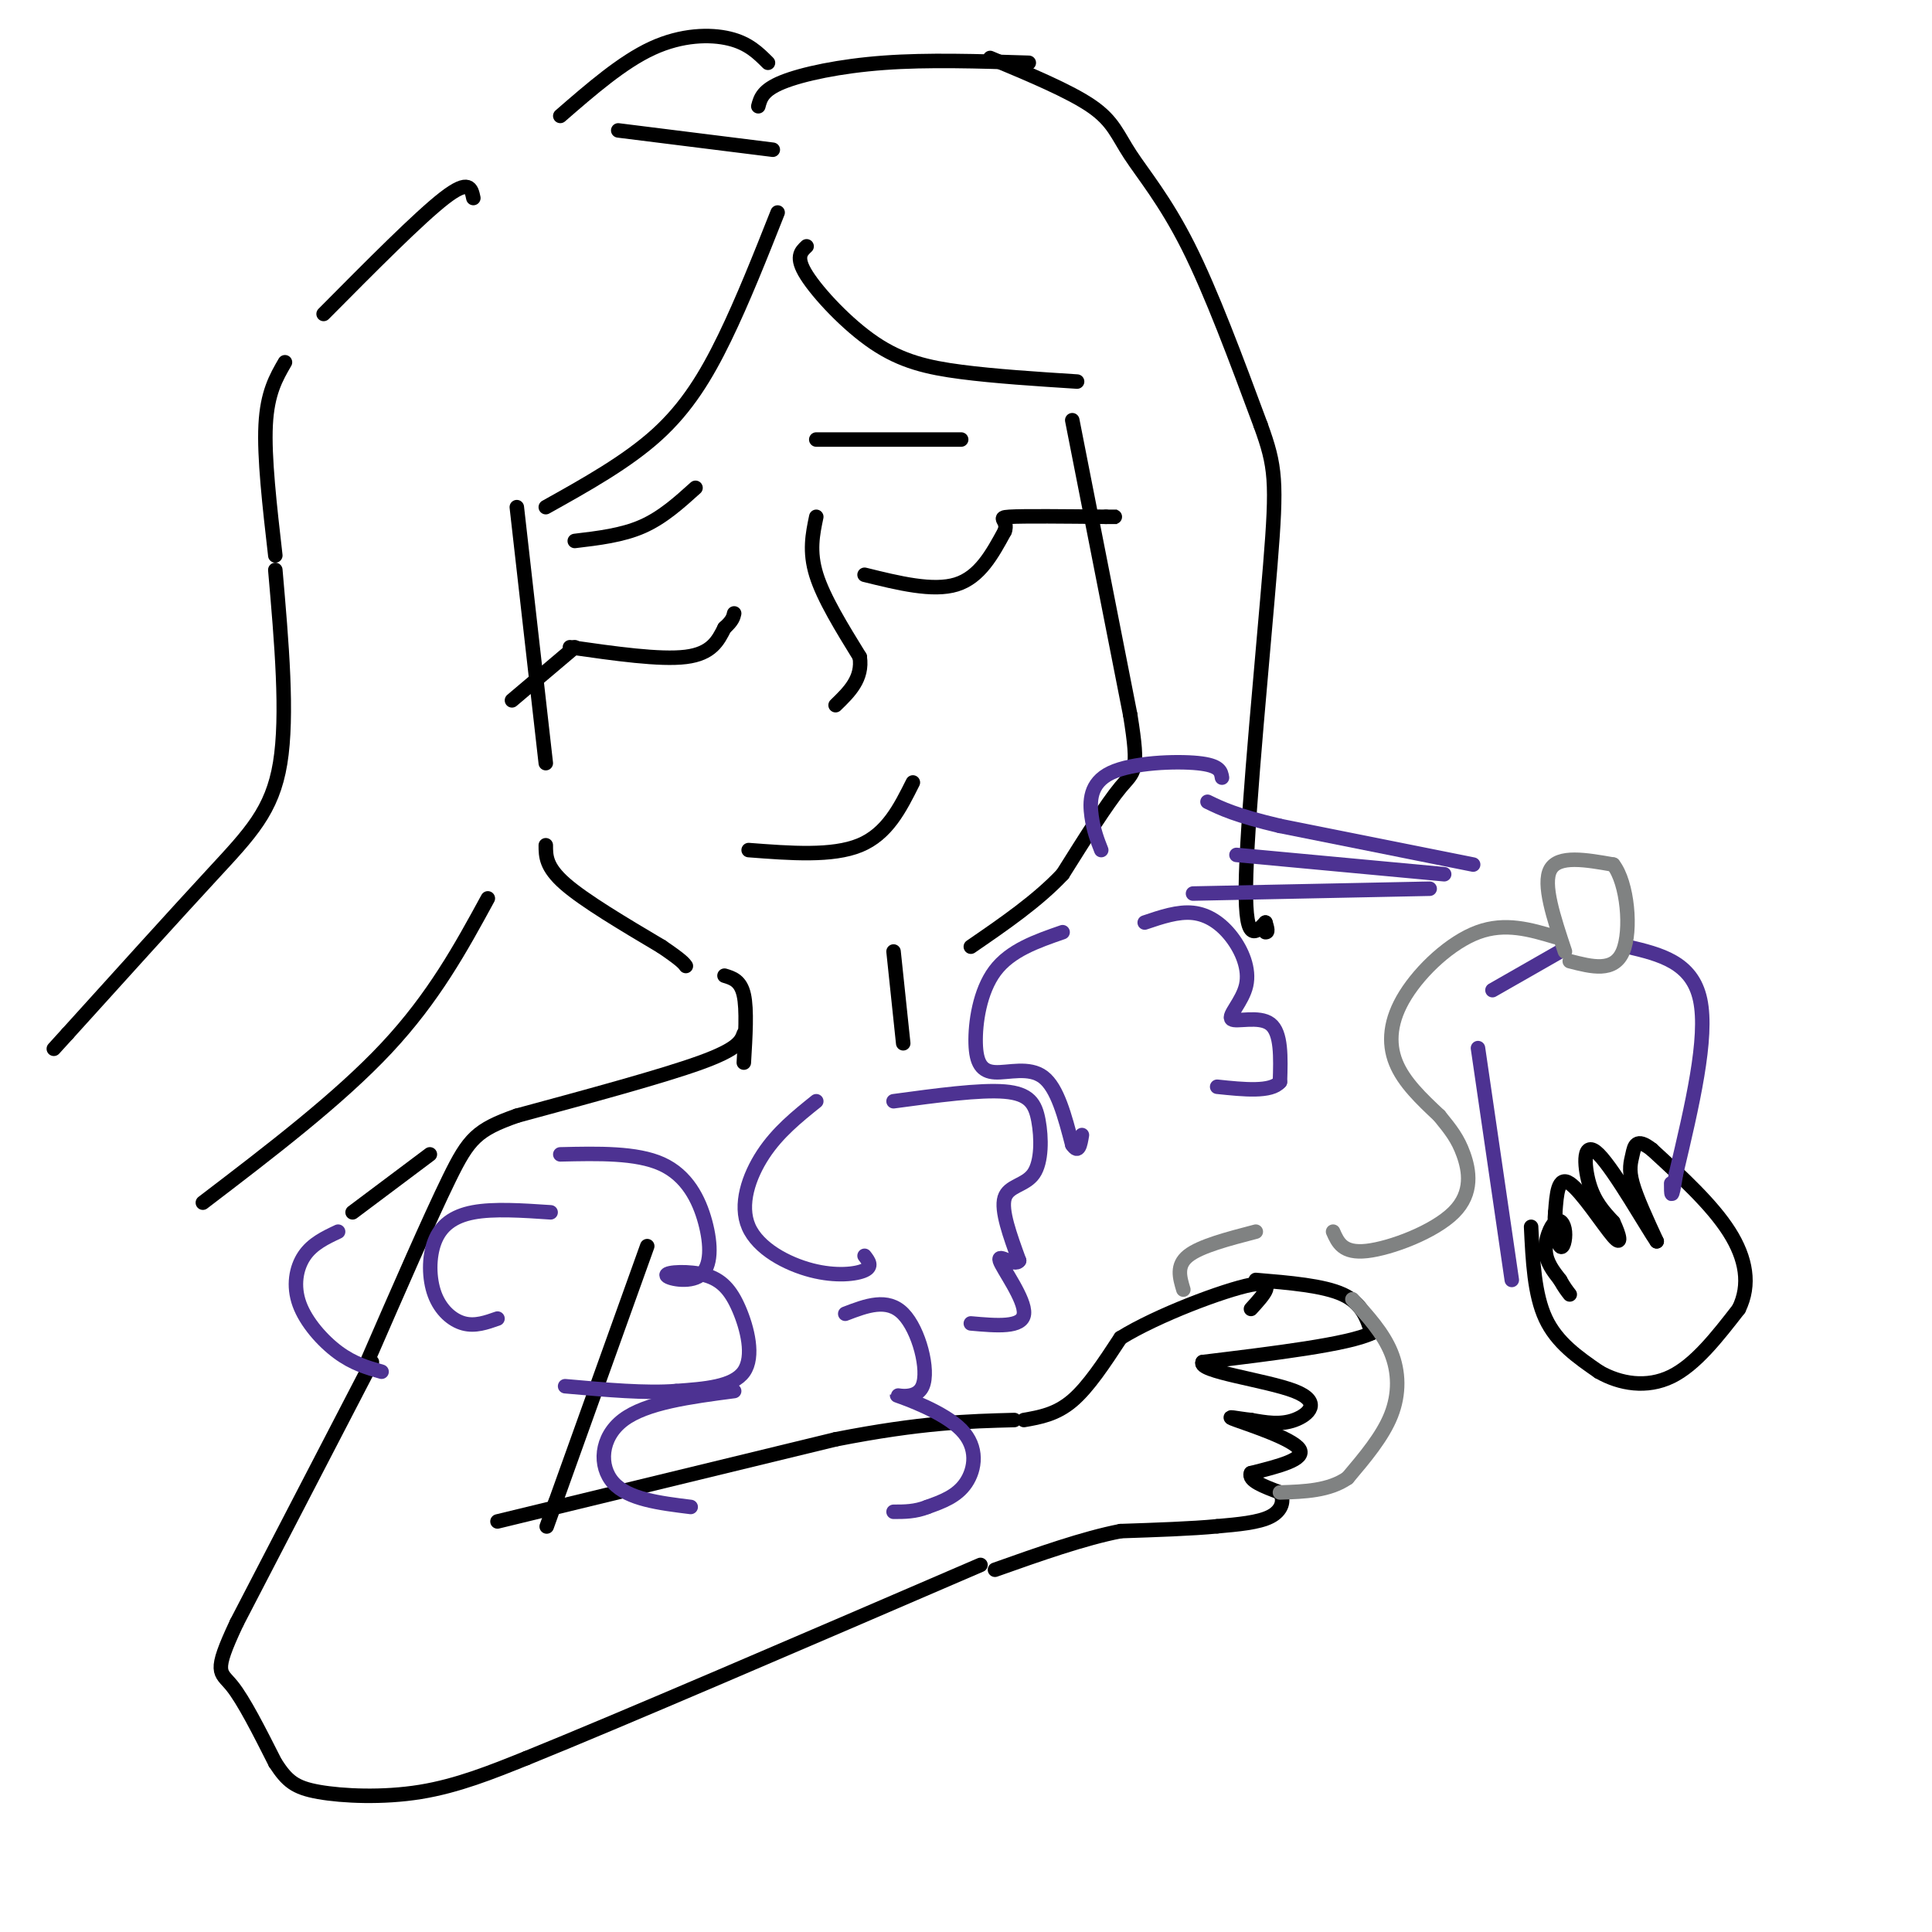 <svg viewBox='0 0 400 400' version='1.1' xmlns='http://www.w3.org/2000/svg' xmlns:xlink='http://www.w3.org/1999/xlink'><g fill='none' stroke='rgb(0,0,0)' stroke-width='3' stroke-linecap='round' stroke-linejoin='round'><path d='M98,41c-0.417,-2.000 -0.833,-4.000 -6,0c-5.167,4.000 -15.083,14.000 -25,24'/><path d='M59,75c-1.833,3.167 -3.667,6.333 -4,13c-0.333,6.667 0.833,16.833 2,27'/><path d='M57,118c1.311,15.067 2.622,30.133 1,40c-1.622,9.867 -6.178,14.533 -14,23c-7.822,8.467 -18.911,20.733 -30,33'/><path d='M14,214c-5.000,5.500 -2.500,2.750 0,0'/><path d='M101,186c-5.583,10.250 -11.167,20.500 -21,31c-9.833,10.500 -23.917,21.250 -38,32'/><path d='M89,239c0.000,0.000 -16.000,12.000 -16,12'/><path d='M107,105c0.000,0.000 6.000,53.000 6,53'/><path d='M113,105c8.400,-4.689 16.800,-9.378 23,-15c6.200,-5.622 10.200,-12.178 14,-20c3.800,-7.822 7.400,-16.911 11,-26'/><path d='M167,51c-1.190,1.119 -2.381,2.238 0,6c2.381,3.762 8.333,10.167 14,14c5.667,3.833 11.048,5.095 18,6c6.952,0.905 15.476,1.452 24,2'/><path d='M128,27c0.000,0.000 32.000,4.000 32,4'/><path d='M157,22c0.444,-1.667 0.889,-3.333 5,-5c4.111,-1.667 11.889,-3.333 21,-4c9.111,-0.667 19.556,-0.333 30,0'/><path d='M116,24c6.422,-5.578 12.844,-11.156 19,-14c6.156,-2.844 12.044,-2.956 16,-2c3.956,0.956 5.978,2.978 8,5'/><path d='M205,12c8.238,3.440 16.476,6.881 21,10c4.524,3.119 5.333,5.917 8,10c2.667,4.083 7.190,9.452 12,19c4.810,9.548 9.905,23.274 15,37'/><path d='M261,88c3.119,8.595 3.417,11.583 2,29c-1.417,17.417 -4.548,49.262 -5,64c-0.452,14.738 1.774,12.369 4,10'/><path d='M262,191c0.667,2.000 0.333,2.000 0,2'/><path d='M222,87c0.000,0.000 12.000,61.000 12,61'/><path d='M234,148c1.956,12.022 0.844,11.578 -2,15c-2.844,3.422 -7.422,10.711 -12,18'/><path d='M220,181c-5.167,5.500 -12.083,10.250 -19,15'/><path d='M118,134c9.333,1.333 18.667,2.667 24,2c5.333,-0.667 6.667,-3.333 8,-6'/><path d='M150,130c1.667,-1.500 1.833,-2.250 2,-3'/><path d='M119,134c0.000,0.000 -13.000,11.000 -13,11'/><path d='M179,119c7.083,1.750 14.167,3.500 19,2c4.833,-1.500 7.417,-6.250 10,-11'/><path d='M208,110c0.889,-2.378 -1.889,-2.822 1,-3c2.889,-0.178 11.444,-0.089 20,0'/><path d='M229,107c3.500,0.000 2.250,0.000 1,0'/><path d='M119,112c4.917,-0.583 9.833,-1.167 14,-3c4.167,-1.833 7.583,-4.917 11,-8'/><path d='M169,91c0.000,0.000 30.000,0.000 30,0'/><path d='M155,176c8.667,0.667 17.333,1.333 23,-1c5.667,-2.333 8.333,-7.667 11,-13'/><path d='M169,107c-0.750,3.583 -1.500,7.167 0,12c1.500,4.833 5.250,10.917 9,17'/><path d='M178,136c0.667,4.500 -2.167,7.250 -5,10'/><path d='M113,175c0.000,2.250 0.000,4.500 4,8c4.000,3.500 12.000,8.250 20,13'/><path d='M137,196c4.167,2.833 4.583,3.417 5,4'/><path d='M150,202c1.667,0.500 3.333,1.000 4,4c0.667,3.000 0.333,8.500 0,14'/><path d='M185,197c0.000,0.000 2.000,19.000 2,19'/><path d='M154,214c-0.583,1.583 -1.167,3.167 -9,6c-7.833,2.833 -22.917,6.917 -38,11'/><path d='M107,231c-8.267,2.911 -9.933,4.689 -14,13c-4.067,8.311 -10.533,23.156 -17,38'/><path d='M77,282c0.000,0.000 -28.000,54.000 -28,54'/><path d='M49,336c-4.978,10.578 -3.422,10.022 -1,13c2.422,2.978 5.711,9.489 9,16'/><path d='M57,365c2.440,3.750 4.042,5.125 9,6c4.958,0.875 13.274,1.250 21,0c7.726,-1.250 14.863,-4.125 22,-7'/><path d='M109,364c19.333,-7.833 56.667,-23.917 94,-40'/><path d='M134,258c0.000,0.000 -19.000,53.000 -19,53'/><path d='M115,311c-3.167,8.833 -1.583,4.417 0,0'/><path d='M103,315c0.000,0.000 70.000,-17.000 70,-17'/><path d='M173,298c17.833,-3.500 27.417,-3.750 37,-4'/><path d='M212,294c3.333,-0.583 6.667,-1.167 10,-4c3.333,-2.833 6.667,-7.917 10,-13'/><path d='M232,277c7.556,-4.689 21.444,-9.911 27,-11c5.556,-1.089 2.778,1.956 0,5'/><path d='M260,265c7.000,0.583 14.000,1.167 18,3c4.000,1.833 5.000,4.917 6,8'/><path d='M284,276c-4.833,2.333 -19.917,4.167 -35,6'/><path d='M249,282c-1.226,1.929 13.208,3.750 19,6c5.792,2.250 2.940,4.929 0,6c-2.940,1.071 -5.970,0.536 -9,0'/><path d='M259,294c-2.964,-0.298 -5.875,-1.042 -3,0c2.875,1.042 11.536,3.869 13,6c1.464,2.131 -4.268,3.565 -10,5'/><path d='M259,305c-0.667,1.500 2.667,2.750 6,4'/><path d='M265,309c0.978,1.644 0.422,3.756 -2,5c-2.422,1.244 -6.711,1.622 -11,2'/><path d='M252,316c-5.167,0.500 -12.583,0.750 -20,1'/><path d='M232,317c-7.667,1.500 -16.833,4.750 -26,8'/></g>
<g fill='none' stroke='rgb(128,130,130)' stroke-width='3' stroke-linecap='round' stroke-linejoin='round'><path d='M245,267c-0.750,-2.500 -1.500,-5.000 1,-7c2.500,-2.000 8.250,-3.500 14,-5'/><path d='M280,269c3.178,3.489 6.356,6.978 8,11c1.644,4.022 1.756,8.578 0,13c-1.756,4.422 -5.378,8.711 -9,13'/><path d='M279,306c-3.833,2.667 -8.917,2.833 -14,3'/></g>
<g fill='none' stroke='rgb(0,0,0)' stroke-width='3' stroke-linecap='round' stroke-linejoin='round'><path d='M317,254c0.333,7.000 0.667,14.000 3,19c2.333,5.000 6.667,8.000 11,11'/><path d='M331,284c4.422,2.556 9.978,3.444 15,1c5.022,-2.444 9.511,-8.222 14,-14'/><path d='M360,271c2.444,-4.978 1.556,-10.422 -2,-16c-3.556,-5.578 -9.778,-11.289 -16,-17'/><path d='M342,238c-3.321,-2.619 -3.625,-0.667 -4,1c-0.375,1.667 -0.821,3.048 0,6c0.821,2.952 2.911,7.476 5,12'/><path d='M343,257c-1.762,-2.476 -8.667,-14.667 -12,-18c-3.333,-3.333 -3.095,2.190 -2,6c1.095,3.810 3.048,5.905 5,8'/><path d='M334,253c1.274,2.643 1.958,5.250 0,3c-1.958,-2.250 -6.560,-9.357 -9,-11c-2.440,-1.643 -2.720,2.179 -3,6'/><path d='M322,251c-0.320,2.643 0.381,6.250 1,7c0.619,0.750 1.156,-1.356 1,-3c-0.156,-1.644 -1.003,-2.827 -2,-2c-0.997,0.827 -2.142,3.665 -2,6c0.142,2.335 1.571,4.168 3,6'/><path d='M323,265c0.833,1.500 1.417,2.250 2,3'/></g>
<g fill='none' stroke='rgb(77,50,146)' stroke-width='3' stroke-linecap='round' stroke-linejoin='round'><path d='M313,265c0.000,0.000 -7.000,-48.000 -7,-48'/><path d='M309,205c0.000,0.000 14.000,-8.000 14,-8'/><path d='M337,196c6.667,1.583 13.333,3.167 15,11c1.667,7.833 -1.667,21.917 -5,36'/><path d='M347,243c-1.000,6.333 -1.000,4.167 -1,2'/></g>
<g fill='none' stroke='rgb(128,130,130)' stroke-width='3' stroke-linecap='round' stroke-linejoin='round'><path d='M324,197c-2.333,-7.000 -4.667,-14.000 -3,-17c1.667,-3.000 7.333,-2.000 13,-1'/><path d='M334,179c2.956,3.756 3.844,13.644 2,18c-1.844,4.356 -6.422,3.178 -11,2'/><path d='M322,194c-5.179,-1.542 -10.357,-3.083 -16,-1c-5.643,2.083 -11.750,7.792 -15,13c-3.250,5.208 -3.643,9.917 -2,14c1.643,4.083 5.321,7.542 9,11'/><path d='M298,231c2.381,2.927 3.834,4.743 5,8c1.166,3.257 2.045,7.954 -2,12c-4.045,4.046 -13.013,7.442 -18,8c-4.987,0.558 -5.994,-1.721 -7,-4'/></g>
<g fill='none' stroke='rgb(77,50,146)' stroke-width='3' stroke-linecap='round' stroke-linejoin='round'><path d='M305,179c0.000,0.000 -40.000,-8.000 -40,-8'/><path d='M265,171c-9.167,-2.167 -12.083,-3.583 -15,-5'/><path d='M256,177c0.000,0.000 43.000,4.000 43,4'/><path d='M296,184c0.000,0.000 -49.000,1.000 -49,1'/><path d='M253,161c-0.208,-1.268 -0.417,-2.536 -5,-3c-4.583,-0.464 -13.542,-0.125 -18,2c-4.458,2.125 -4.417,6.036 -4,9c0.417,2.964 1.208,4.982 2,7'/><path d='M220,193c-5.413,1.879 -10.826,3.758 -14,8c-3.174,4.242 -4.108,10.848 -4,15c0.108,4.152 1.260,5.848 4,6c2.740,0.152 7.069,-1.242 10,1c2.931,2.242 4.466,8.121 6,14'/><path d='M222,237c1.333,2.000 1.667,0.000 2,-2'/><path d='M237,191c3.452,-1.168 6.904,-2.336 10,-2c3.096,0.336 5.835,2.176 8,5c2.165,2.824 3.756,6.633 3,10c-0.756,3.367 -3.857,6.291 -3,7c0.857,0.709 5.674,-0.797 8,1c2.326,1.797 2.163,6.899 2,12'/><path d='M265,224c-1.833,2.167 -7.417,1.583 -13,1'/><path d='M169,228c-4.003,3.219 -8.006,6.437 -11,11c-2.994,4.563 -4.978,10.470 -3,15c1.978,4.530 7.917,7.681 13,9c5.083,1.319 9.309,0.805 11,0c1.691,-0.805 0.845,-1.903 0,-3'/><path d='M185,228c8.951,-1.211 17.901,-2.421 23,-2c5.099,0.421 6.346,2.474 7,6c0.654,3.526 0.715,8.526 -1,11c-1.715,2.474 -5.204,2.421 -6,5c-0.796,2.579 1.102,7.789 3,13'/><path d='M211,261c-0.869,1.381 -4.542,-1.667 -4,0c0.542,1.667 5.298,8.048 5,11c-0.298,2.952 -5.649,2.476 -11,2'/><path d='M152,288c-9.133,1.200 -18.267,2.400 -23,6c-4.733,3.600 -5.067,9.600 -2,13c3.067,3.400 9.533,4.200 16,5'/><path d='M175,272c4.367,-1.674 8.734,-3.347 12,0c3.266,3.347 5.430,11.715 4,15c-1.430,3.285 -6.456,1.489 -5,2c1.456,0.511 9.392,3.330 13,7c3.608,3.670 2.888,8.191 1,11c-1.888,2.809 -4.944,3.904 -8,5'/><path d='M192,312c-2.500,1.000 -4.750,1.000 -7,1'/><path d='M114,251c-5.893,-0.396 -11.786,-0.791 -16,0c-4.214,0.791 -6.748,2.769 -8,6c-1.252,3.231 -1.222,7.716 0,11c1.222,3.284 3.635,5.367 6,6c2.365,0.633 4.683,-0.183 7,-1'/><path d='M116,239c7.897,-0.182 15.794,-0.364 21,2c5.206,2.364 7.722,7.275 9,12c1.278,4.725 1.320,9.265 -1,11c-2.320,1.735 -7.000,0.664 -7,0c0.000,-0.664 4.680,-0.920 8,0c3.320,0.920 5.278,3.017 7,7c1.722,3.983 3.206,9.852 1,13c-2.206,3.148 -8.103,3.574 -14,4'/><path d='M140,288c-6.167,0.500 -14.583,-0.250 -23,-1'/><path d='M70,255c-2.661,1.256 -5.321,2.512 -7,5c-1.679,2.488 -2.375,6.208 -1,10c1.375,3.792 4.821,7.655 8,10c3.179,2.345 6.089,3.173 9,4'/></g>
</svg>